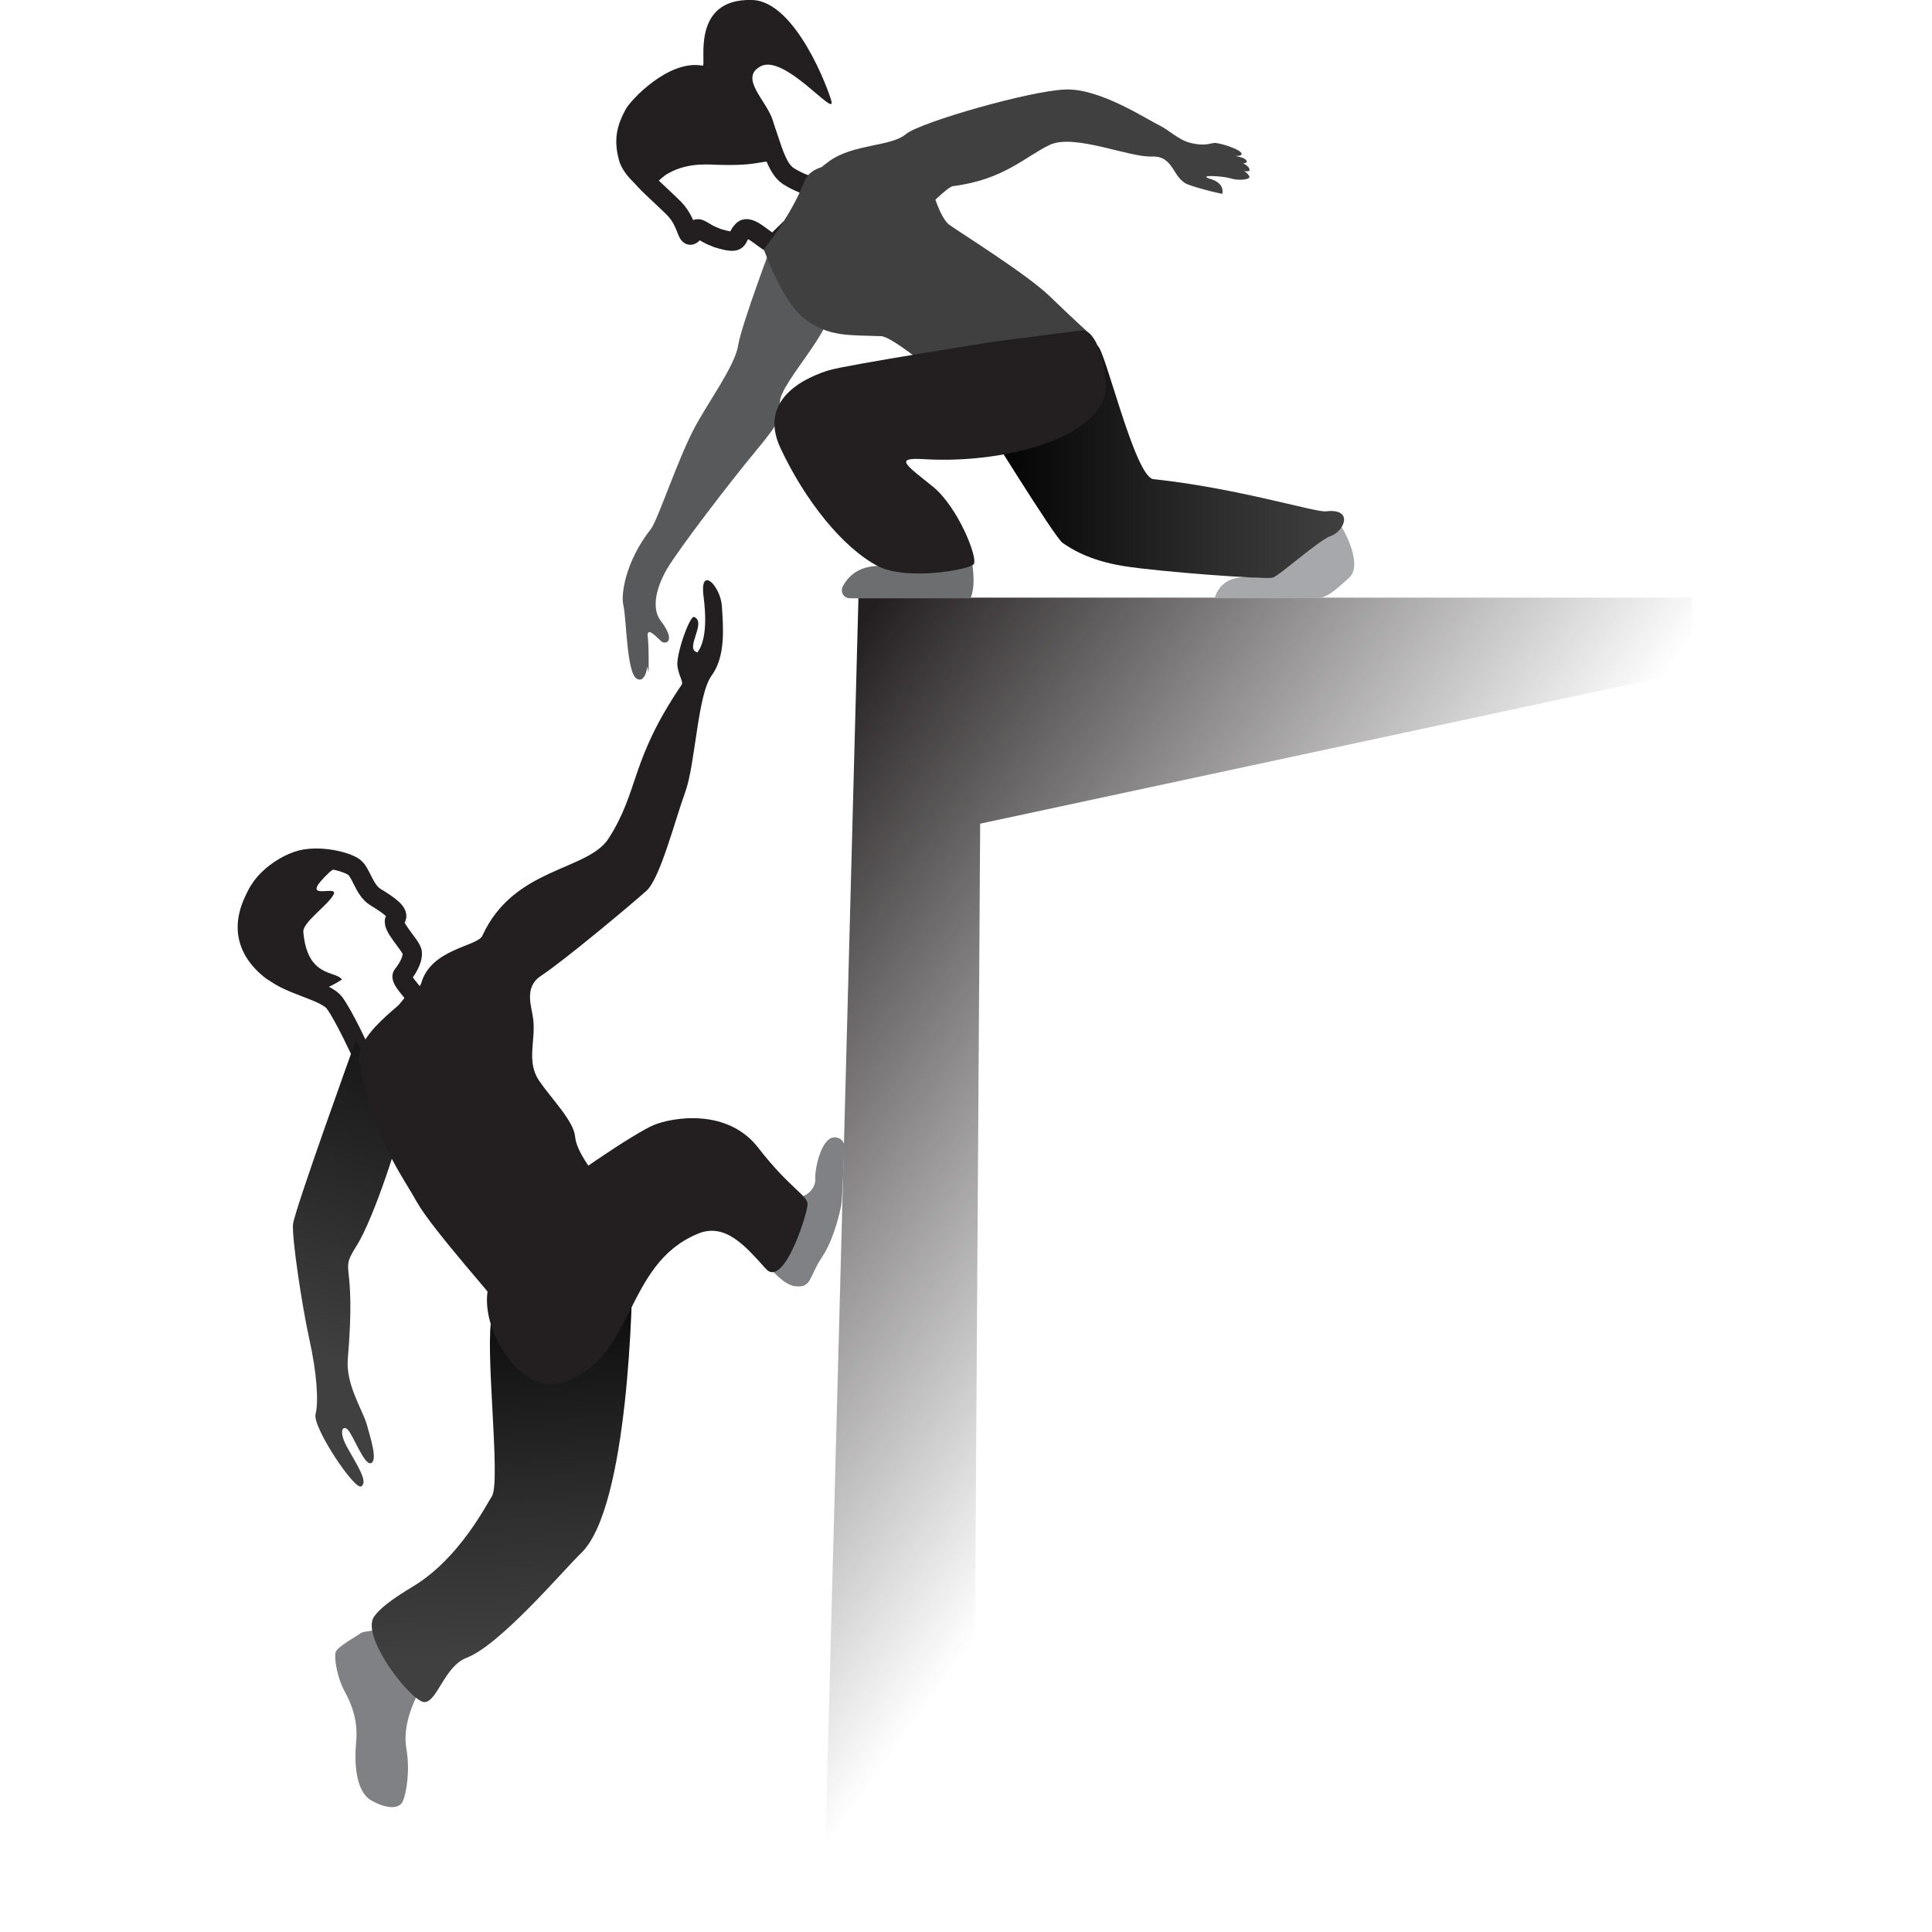 <svg xmlns="http://www.w3.org/2000/svg" xmlns:xlink="http://www.w3.org/1999/xlink" id="Layer_1" x="0px" y="0px" viewBox="0 0 300 300" style="enable-background:new 0 0 300 300;" xml:space="preserve">
<style type="text/css">
	.st0{fill:url(#SVGID_1_);}
	.st1{fill:#808184;}
	.st2{fill:url(#SVGID_2_);}
	.st3{fill:none;stroke:#231F20;stroke-width:3;stroke-miterlimit:10;}
	.st4{fill:url(#SVGID_3_);}
	.st5{fill:#58595B;}
	.st6{fill:#6D6E70;}
	.st7{fill:#A6A8AB;}
	.st8{fill:url(#SVGID_4_);}
	.st9{fill:#404041;}
	.st10{fill:#231F20;}
</style>
<g>
	<linearGradient id="SVGID_1_" gradientUnits="userSpaceOnUse" x1="107.454" y1="133.527" x2="193.864" y2="195.423">
		<stop offset="0" style="stop-color:#231F20"></stop>
		<stop offset="1" style="stop-color:#231F20;stop-opacity:0"></stop>
	</linearGradient>
	<polygon class="st0" points="151.1,300 127.8,300 133.3,92.8 262.7,92.8 262.7,104.2 152.2,127.9  "></polygon>
</g>
<path class="st1" d="M122.8,185.9c2.3,0.4,3.9-1.3,3.8-2.9c-0.1-1.4,0.9-6.4,3-6.4c0.9,0,1.5,0.7,1.5,1.3c0,0.6-0.3,7.7-0.4,8.7  c-0.2,1.7-1.4,6.2-3,8.5c-2.2,3.3-1.6,5-4.4,4.6c-1.6-0.3-3.4-2.3-4.2-3.4C118.4,195.2,122.2,185.8,122.8,185.9z"></path>
<path class="st1" d="M59.6,252.8c-1,0.4-3.3,0.5-3.6,0.8s-3.7,2.1-3.9,3c-0.2,0.9,0.2,3.8,1.4,6s2.1,4.7,1.8,7.9s-0.1,7.7,2.4,9.1  c2.5,1.4,4.4,1.3,4.9,0c0.5-1.3,1.1-4.6,0.5-8.1c-0.7-3.9,1.6-8.1,1.9-8.7C65.3,262,59.6,252.8,59.6,252.8z"></path>
<linearGradient id="SVGID_2_" gradientUnits="userSpaceOnUse" x1="76.046" y1="190.675" x2="79.722" y2="256.862">
	<stop offset="0" style="stop-color:#000000"></stop>
	<stop offset="3.283923e-02" style="stop-color:#020202"></stop>
	<stop offset="0.676" style="stop-color:#2F2F30"></stop>
	<stop offset="1" style="stop-color:#404041"></stop>
</linearGradient>
<path class="st2" d="M98.2,197.3c0,3.2-0.5,36.8-8,43.9c-2.6,2.5-12.5,14.2-17.7,16.2c-3.5,1.3-4.6,6.9-6.6,6.9  c-2,0-10-10.2-7.8-13.3c0.9-1.2,2.3-2.4,6.1-4.7c7.1-4.3,11.3-12.6,12.2-14c1.4-2.4-1.2-23.5,0-27.8S98.2,197.3,98.2,197.3z"></path>
<path class="st3" d="M64.7,155c-0.6-1-2.7-3-2.2-3.6s1.7-2.3,1.5-3.6c-0.3-1.2-3.5-4.2-2.6-5.1c0.9-0.9-1.3-2.3-3.1-3.4  s-2.2-3.9-3.4-4.7c-1.2-0.8-4.6-1.7-7.6-1.2s-7.9,3.9-7.9,7.6s-0.4,6.4,2.3,9.2s8.8,3.5,10.3,5.6c1.5,2.1,4.1,7.7,4.2,8  C56.5,165.4,64.7,155,64.7,155z"></path>
<linearGradient id="SVGID_3_" gradientUnits="userSpaceOnUse" x1="50.696" y1="210.735" x2="76.231" y2="139.85">
	<stop offset="0" style="stop-color:#404041"></stop>
	<stop offset="1" style="stop-color:#000000"></stop>
</linearGradient>
<path class="st4" d="M55.2,161.7c0,0-9.5,26.3-9.7,28.4c-0.2,2.1,1.4,12.7,2.5,17.7c1.2,5.4,1.5,9.8,1,11.8  c-0.5,2,6.1,11.9,7.1,11.2c1.1-0.7-0.6-3.2-2.1-5.9c-1.5-2.6-0.8-3.7,0-2.9s2.6,5.6,3.6,5.2c1.1-0.4-0.1-4-0.7-6.2  c-0.7-2.2-3.2-6.1-2.9-9.9c1.4-16.3-1.5-13.1,1.4-17.7c2.7-4.3,6.9-17.4,7.1-19.6C62.7,171.6,55.2,161.7,55.2,161.7z"></path>
<path class="st3" d="M120.2,37.9c-1.3-0.2-3.8-3.3-4.9-2.1c-1.2,1.2-0.1,2.3-3.8,1.2c-0.2-0.1-1.1-0.4-1.6-0.7c-1.5-0.9-1.6-1-2-0.4  c-1.4,1.9-0.8-1-3.2-3.5c-1.9-1.9-4.9-4.5-5-5c-0.1-0.5-1.9-2.1-1.2-2.5c0.7-0.4,7.1-7.7,7.1-7.7s6.7-1.1,10.7,1.2s3.4,7.2,6.2,9  c2.9,1.8,6.2,2.2,6.2,2.2L120.2,37.9z"></path>
<path class="st5" d="M120.2,37c0,0-5.1,13.5-5.6,16.7c-0.5,3.2-4.9,9.1-6.9,13c-2.5,4.8-5.6,14.1-6.6,15.4  C97,87.3,96.4,92.5,96.8,94c0.5,2.2,0.5,10.6,2.1,11.4c1.6,0.9,2-3.2,1.4-4.3s0.4,3.3,0.4,3.3s0.1-3.4-0.1-5.4  c-0.3-2,1.5,0.1,2.1,0.6c0.6,0.5,2.4,0.1-0.1-3.2c-1.9-2.5,0.1-6.6,1-8.1c1.9-3.2,9.8-13.5,13.7-18.2c3.9-4.7,3.8-5,3.8-7.7  c0.1-3.1,9.1-11.9,7.7-15.3C127.4,43.8,120.2,37,120.2,37z"></path>
<path class="st6" d="M150.7,92.9h-18.7c-1,0-1.6-1-1.1-1.9c0.7-1.3,2.1-2.9,5-3.1c5-0.3,14.9-1.3,14.9-1.3S151.7,90.6,150.7,92.9z"></path>
<path class="st7" d="M202.9,81.4c1.1,0,3.8-1.2,4.5-0.8c0.7,0.4,4.5,6.9,2.1,9.1s-3.6,3.2-5.2,3.2s-14.1,0-15.7,0  c1.4-4.5,6.3-3,7.3-3.2c0.9-0.2,3.8-2.4,3.6-3C199.2,86.1,202.9,81.4,202.9,81.4z"></path>
<linearGradient id="SVGID_4_" gradientUnits="userSpaceOnUse" x1="152.174" y1="71.703" x2="208.656" y2="71.703">
	<stop offset="0" style="stop-color:#000000"></stop>
	<stop offset="3.283923e-02" style="stop-color:#020202"></stop>
	<stop offset="0.676" style="stop-color:#2F2F30"></stop>
	<stop offset="1" style="stop-color:#404041"></stop>
</linearGradient>
<path class="st8" d="M152.2,64.7c0,0,11.6,18.8,12.8,19.6s3.9,2.7,9.5,3.6c5.6,0.9,22,2.1,23.1,1.8s7.1-5.8,9.1-6.5s3.6-4.3-0.8-3.8  c-1.6,0.2-13.7-3.6-26.8-5c-2.9-0.3-7.6-20.6-8.7-20.7C169.3,53.6,152.2,64.7,152.2,64.7z"></path>
<path class="st9" d="M128.8,25c-9.6,6.8-4.8,18.2,3.3,16.8c4.1-0.8,14.2-12.7,15.9-12.9c7.9-1,11.2-4.6,15-6.4s12.4,2,15.9,1.8  c3.5-0.1,3.1,3.5,5.7,4.4s5.2,1.4,5.2,1.4s0.5-1.6-1.8-2.3s1.8-0.5,3.1-0.1c1.2,0.4,3.1,0.2,2.9-0.3c-0.2-0.5-1.1-1.4-3.5-1.4  c0,0,3.3,0.9,3.5,0.5c0.2-0.4-0.7-1.8-4.4-1.6c0,0,4,0.9,4,0.2c0-0.7-2.2-1-3.9-1.2c0,0,3.1,0.7,3.1,0s-3.6-1.8-4.3-1.7  c-0.7,0.1-1.6,0.5-3.6,0s-3.3-2-5-2.8c-1.7-0.8-9.1-5.7-14.4-5.5c-5.2,0.1-22.4,5-24.8,6.9C138.4,22.8,132.6,22.3,128.8,25z"></path>
<path class="st9" d="M144.6,29c0,0,1.3,4.8,2.8,5.9c1.5,1.1,12.1,7.7,15.6,11.1s6.5,6.1,6.5,6.1L144,56.9c0,0-5.7-4.7-7.2-4.7  c-4.8-0.2-8.2,0.2-12-2.8c-3.4-2.7-6.2-10.7-6.2-10.7s4.1-4.9,6.3-10.5C127.4,21.9,144.6,29,144.6,29z"></path>
<path class="st10" d="M154.7,53c0,0-23.5,3.7-26,4.5c-2.6,0.8-11.3,4-7.5,12.1s9.6,15.4,15.1,18.3c4.4,2.3,14.2,0.6,14.9-0.3  s-2.4-8.8-6.3-12c-4.2-3.4-6.2-4.6-1.4-4.3c13.2,0.8,29.1-3.8,28.2-12.1s-3.7-7.9-3.7-7.9L154.7,53z"></path>
<path class="st10" d="M100.6,29.8c-0.2,0.4-3.9-2.4-4.5-5c-0.8-3-0.4-5.2,1.1-7.9c0.7-1.3,6.6-7.7,11.9-6.7  c0.7,0.1-2.1-10.5,7.7-10.2c6.8,0.2,11.9,14.1,12.3,15.7c0.7,2.7-7.3-7.4-11-5.4c-3.4,1.8,1,5.4,1.9,8.4c0.7,2.4,2.9,7.5,1.1,6.9  c-3.1-1.2-1.8,0.2-9.3,0c-1.4,0-4.8-0.5-8,1.3C102.6,27.5,100.6,29.8,100.6,29.8z"></path>
<path class="st10" d="M105.8,106.4c0.4-0.5-0.3-1.1-0.6-2.9c-0.3-1.7,1.9-8,2.6-7.7c2,0.9-1.6,5,0.5,5.5c1.9-2.5,1-8.1,0.9-9.1  c-0.4-4.3,2.7-1.2,2.9,2c0.2,3.2,0.6,7.7-1.6,10.7s-2.5,13.7-4.1,18.1c-1.6,4.4-3.9,13.4-6,15.3c-2.1,1.9-12.7,10.8-16.5,13.3  c-2.6,1.8-1.3,4.8-1.1,6.7c0.4,3.3-1.1,6.5,0.9,9.5c2,2.9,5.4,6.3,5.6,8.7c0.2,2.3,2.8,5.5,2.8,5.5S78.4,204.3,78,203.4  c-0.4-0.9-10.9-12.5-13.3-16.8c-2.3-4.2-6.5-9.3-8.9-21.5c-1-5,9-10.5,9.6-12.4c1.5-5.4,8.7-5.7,9.5-7.4c4.9-10.7,16.3-10,19.6-15.1  C99.3,122.7,97.8,118.2,105.8,106.4z"></path>
<path class="st10" d="M53.8,133.2c0.8,0.3-1.9,1.6-2.6,2.2c-5.3,5,1.5,1.8,0.6,3.5c-0.9,1.7-4.8,4.3-4.7,5.8c0.6,7.2,5.1,6,6,7.4  c-2.6,1.7-4.2,1.9-5.2,1.7c-0.9-0.2-5.8-1.3-6.5-1.8c-3-2.2-6.8-6.9-2.7-14C41,134.3,47.5,130.9,53.8,133.2z"></path>
<path class="st10" d="M85.4,185.8c1.1-1.8,13.2-9.9,16.1-11.1s11.5-2.7,16.3,3.6c4.8,6.2,7.6,7.3,7.6,8.7c0,1.4-3.7,13.2-6.5,10  c-2.9-3.2-6.2-7.3-10.6-5.4c-11.5,4.8-9.6,19.5-21,23.1c-6.3,2-12.5-7.8-11.6-14.1C76.4,194.1,85.4,185.8,85.4,185.8z"></path>
</svg>